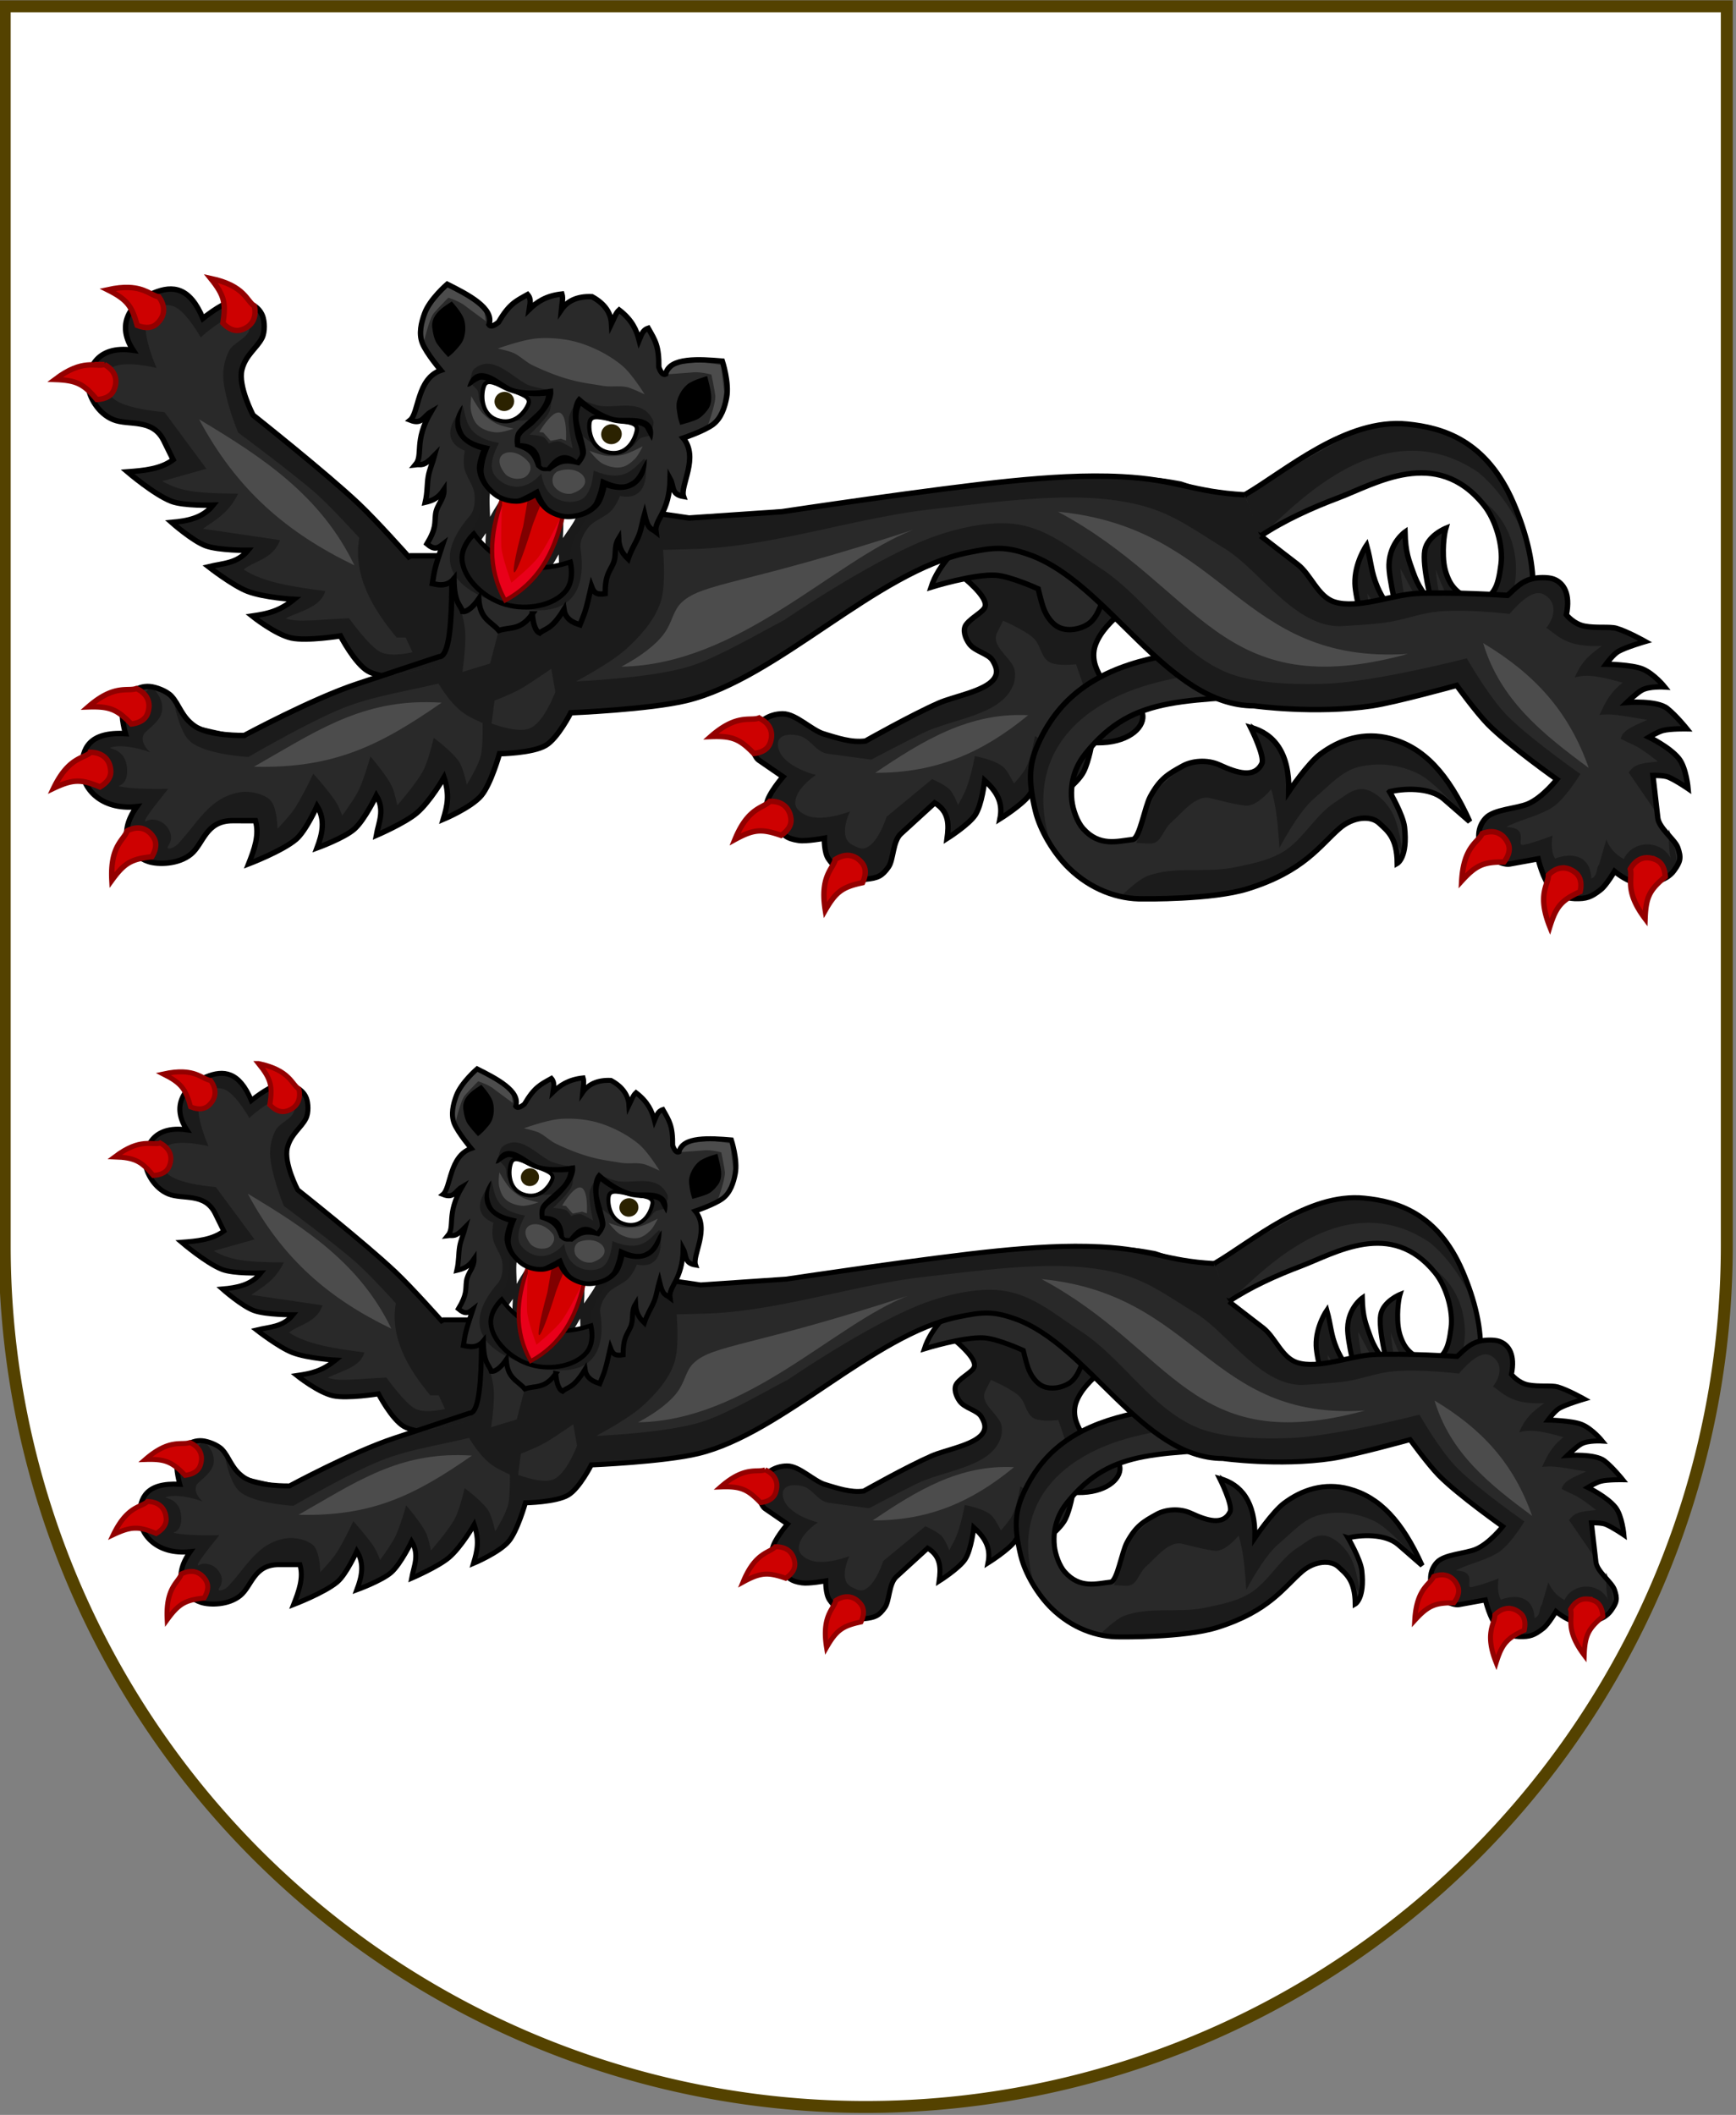 <svg xmlns="http://www.w3.org/2000/svg" xmlns:xlink="http://www.w3.org/1999/xlink" width="310.322" height="100mm" viewBox="0 0 82.106 100"><rect x="0" y="0" width="82.106" height="100" fill="#808080" stroke="none"/><g style="stroke-width:1.113;stroke-miterlimit:4;stroke-dasharray:none"><path fill="#fff" d="M223.33-50.143V196.09a171.11 171.11 0 0 0 342.22 0V-50.143Z" style="stroke:none;stroke-width:1.113;stroke-miterlimit:4;stroke-dasharray:none;stroke-opacity:1" transform="matrix(.238 0 0 .238 -52.93 12.223)"/><g style="stroke-width:1.112;stroke-miterlimit:4;stroke-dasharray:none" transform="matrix(.227 0 0 .227 -59.886 38.226)"><g style="stroke-width:1.112;stroke-miterlimit:4;stroke-dasharray:none"><g id="a" style="display:inline"><g style="stroke-width:1.112;stroke-miterlimit:4;stroke-dasharray:none"><path fill="#e4c900" stroke="#806600" d="M350.352 157.531s-6.262-.049-8.77-1.517c-2.726-1.596-5.646-7.24-5.646-7.24s-6.904 1.12-10.078.433c-3.316-.718-8.063-4.512-8.063-4.512 3.17-.468 5.538-.946 8.609-3.43 0 0-6.112-.323-9.593-1.663-3.03-1.167-7.976-5.033-7.976-5.033 2.826-.702 5.882-.615 8.107-3.376 0 0-5.985.054-8.697-.937-2.708-.99-7.006-4.797-7.006-4.797 3.29-.286 6.418-.896 8.533-3.554 0 0-6.062.206-8.631-.803-3.546-1.393-8.972-6.034-8.972-6.034 3.412-.257 6.805-.551 9.386-2.487l-1.918-3.895c-2.316-4.702-7.165-3.043-10.389-4.34-3.165-1.272-4.94-4.743-5.113-6.688-.304-3.43 1.45-8.672 9.193-7.577-3.85-5.868.158-10.082 4.255-11.77 3.936-1.622 7.412-1.18 10.084 5.242 0 0 3.592-2.905 5.539-3.335 2.709-.6 5.762.299 6.725 2.835.396 1.043.54 3.223-.123 4.525-1.05 2.06-3.364 3.47-4.12 6.482-.855 3.41 2.295 9.36 2.295 9.36s14.883 11.79 21.73 18.248c3.642 3.436 10.258 10.872 10.258 10.872l.366-.212h14.752l1.317 24.89z" style="fill:#1b1b1b;fill-opacity:1;stroke:#000;stroke-width:1.112;stroke-miterlimit:4;stroke-dasharray:none;stroke-opacity:1" transform="matrix(.937 0 0 .937 27.895 -17.456)"/><path fill="#fee46e" d="M337.702 145.151s4.177 5.864 6.516 6.982c2.24 1.07 6.516 0 6.516 0l-1.396-3.026h-1.862c-4.858-5.836-9.006-12.697-7.68-20.478 0 0-5.515-6.118-8.842-9.075-4.374-3.889-16.057-12.566-16.057-12.566s-2.674-6.484-3.025-10.937c-.156-1.972.254-4.062 1.163-5.818.934-1.803 3.673-2.458 4.189-4.421.162-.619-.054-1.372-.466-1.862-.491-.585-1.331-.976-2.094-.93-2.882.169-7.447 4.42-7.447 4.42s-2.854-5.129-5.352-6.282c-1.056-.488-2.415-.446-3.49 0-1.014.42-2.012 1.276-2.327 2.327-1.003 3.336 2.094 10.239 2.094 10.239s-6.718-1.708-9.308 0c-.987.65-1.495 2.08-1.397 3.258.108 1.286 1.046 2.505 2.095 3.258 2.859 2.05 10.239 2.56 10.239 2.56l8.61 11.634-9.076 2.56c3.457 1.882 6.165 2.52 15.591 2.56-1.92 4.034-4.734 5.417-7.213 7.214l15.824 2.327c-1.376 3.96-5.512 4.326-7.447 6.05 4 2.662 10.32 3.585 16.755 4.422-.869 3.246-4.977 4.063-8.145 5.585 2.314.956 6.375.284 13.032 0z" style="fill:#292929;fill-opacity:1;stroke-width:1.112;stroke-miterlimit:4;stroke-dasharray:none" transform="matrix(.937 0 0 .937 27.895 -17.456)"/><path fill="#ffefa7" d="M338.802 134.281c-6.957-14.452-19.024-22.287-31.92-30.003 7.734 14.492 18.034 23.314 31.92 30.003" style="fill:#4c4c4c;fill-opacity:1;stroke-width:1.112;stroke-miterlimit:4;stroke-dasharray:none" transform="matrix(.937 0 0 .937 27.895 -17.456)"/><path fill="#377bc8" stroke="#2c5aa0" d="M309.282 75.341c2.82 3.497 3.14 5.1 2.498 9.186 1.336 1.39 2.617 1.725 3.725 1.389 2.228-.678 3.266-2.453 2.748-4.912-1.653-1.038-1.922-4.16-8.971-5.663zm-16.85 1.852c-1.164-.042-2.58.079-4.34.467 4.015 2.015 4.971 3.342 6.078 7.326 1.792.712 3.095.488 3.963-.277 1.748-1.54 1.96-3.586.47-5.61-1.452-.195-2.679-1.78-6.17-1.906zm-4.992 15.828c-1.866.57-4.401-1.272-10.152 3.072 4.489.158 5.91.965 8.578 4.125 1.925-.1 3.018-.846 3.488-1.904.947-2.128.285-4.075-1.914-5.293z" style="fill:#ce0101;fill-opacity:1;stroke:#930000;stroke-width:1.112;stroke-miterlimit:4;stroke-dasharray:none;stroke-opacity:1" transform="matrix(.937 0 0 .937 27.895 -17.456)"/><path fill="#e4c900" stroke="#806600" d="M435.342 168.951c-2.6-.759-5.774-4.177-8.532-4.162-2.904.018-4.952 1.638-6.414 3.817-.697 1.04.398 4.929 1.484 5.676l5.003 3.44s-3.131 3.597-3.369 5.623c-.206 1.76.678 3.172 1.94 4.562 1.644 1.811 2.048 2.511 4.668 2.893 1.565.228 5.268-.456 5.268-.456s-.086 2.887.829 4.22c1.658 2.414 4.472 4.542 7.688 4.202 2.51-.264 3.326-.645 4.653-2.514 1.052-1.482.842-5.27 2.55-6.831l6.95-6.347c3 1.815 2.92 4.522 2.548 7.314 0 0 4.46-2.818 5.787-4.837 1.382-2.103 1.929-7.069 1.929-7.069 2.824 2.547 3.758 4.824 3.153 7.867 0 0 4.54-2.835 6.002-4.837 1.645-2.253 3.063-7.122 3.063-7.122 2.067 2.01 2.504 4.872 1.714 8.37 0 0 5.074-3.399 6.43-6.138 1.073-2.166 1.715-5.953 1.715-5.953 6.166.448 10.147-2.235 10.42-5.013.21-2.154-2.229-5.092-7.193-5.944 0 0-1.833-2.737-2.527-4.76-.476-1.392-.512-2.973 0-4.355 1.025-2.763 3.413-5.089 5.853-7.075 3.357-2.732 10.661-6.169 10.661-6.169l-2.137-10.7-24.876-3.81-27.497 6.777c5.012 2.3 16.237 10.162 15.32 13.14-.343 1.116-2.73 2.172-3.872 3.665-.841 1.099-.2 2.856.627 3.99 1.156 1.589 3.92 1.954 4.808 3.448.8 1.344 1.163 2.543.209 3.81-1.883 2.5-8.216 3.55-11.288 4.898-5.598 2.456-15.076 7.81-15.076 7.81-2.948.385-5.773-.636-8.49-1.43z" style="fill:#1b1b1b;fill-opacity:1;stroke:#000;stroke-width:1.112;stroke-miterlimit:4;stroke-dasharray:none;stroke-opacity:1" transform="matrix(.937 0 0 .937 27.895 -17.456)"/><path fill="#ffe66f" d="M445.022 174.201s6.911-3.636 10.582-5.45c5.787-2.86 15.903-3.614 18.445-9.547 0 0 .72-1.317.484-3.144-.352-2.736-5.121-4.997-3.628-7.983l1.209-2.419s5.073 2.183 6.53 3.87c1.186 1.371 1.356 3.654 2.904 4.596 1.59.969 5.563.484 5.563.484l2.419 7.015s3.683-.03 5.08 1.693c.409.505.486 1.333.242 1.935-.389.957-2.626 1.2-3.6 1.542-1.903.667-4.838-1.485-4.838-1.485s1.018 4.757.517 6.299c-.346 1.065-1.693 2.903-1.693 2.903-1.07-1.818-1.766-2.703-6.593-5.147 0 0-.582 4.056-1.878 6.603-.6 1.178-2.42 3.144-2.42 3.144s-1.102-2.238-1.934-3.144c-1.56-1.698-6.104-2.49-6.104-2.49s-.895 4.975-2.173 7.626c-.47.978-1.275 2.42-1.275 2.42s-.872-2.284-1.694-3.145c-.974-1.02-3.628-2.177-3.628-2.177l-9.372 7.74s-1.418 4.58-3.624 6.052c-1.275.852-1.958.436-3.334-.242-.667-.328-1.266-.973-1.451-1.693-.596-2.312.91-5.212.91-5.212s-5.04 1.976-8.357 1.034c-1.262-.36-2.837-1.35-2.903-2.661-.15-3.023 4.246-5.872 4.246-5.872s-4.965-1.167-7.025-3.994c-.671-.921-1.148-2.46-.484-3.386.765-1.067 2.583-.983 3.87-.726 2.457.49 3.575 3.416 6.057 3.752z" style="fill:#292929;fill-opacity:1;stroke-width:1.112;stroke-miterlimit:4;stroke-dasharray:none" transform="matrix(.937 0 0 .937 27.895 -17.456)"/><path fill="#ffefa7" d="M477.262 165.071c-12.18-.625-21.699 5.268-31.429 11.833 12.481.058 22.043-4.108 31.43-11.833" style="fill:#4c4c4c;fill-opacity:1;stroke-width:1.112;stroke-miterlimit:4;stroke-dasharray:none" transform="matrix(.937 0 0 .937 27.895 -17.456)"/><g style="stroke-width:1.112;stroke-miterlimit:4;stroke-dasharray:none"><path fill="#fee46e" d="M522.205 241.165c2.244-1.404 7.487-3.512 11.119-1.937 1.693.734 6.429 2.778 6.429 2.778-7.262-8.064-13.629-11.623-20.673-11.291-5.62.265-9.874 3.295-12.82 7.453-1.856 2.619-3.811 9.269-3.811 9.269-2.247-7.696-6.538-10.41-11.48-10.204 0 0 4.7 4.808 4.46 6.388-.517 3.407-4.254 3.402-8.168 2.918-2.89-.357-5.73.976-7.152 2.472-2.368 2.492-3.656 3.904-4.445 7.974-.476 2.455.547 8.967-.792 9.564-2.891 1.29-6.033 3.54-10.41.943-1.52-.902-3.178-3.04-3.95-4.817-1.735-3.989-1.189-7.53-.205-10.05 2.924-7.494 6.995-11.558 13.2-14.906 6.396-3.45 14.984-6.116 21.658-9.225 6.617-3.082 16.11-5.88 21.373-7.912 9.302-3.59 12.67-6.182 17.554-11.4 8.555-9.138 3.406-21.823-5.624-32.238-9.277-10.7-18.653-10.339-25.717-8.856-12.419 2.609-20.846 16.707-27.427 24l2.023 10.03c3.626-4.553 12-11.751 16.466-15.278 6.376-5.035 15.943-16.27 28.94-7.7 3.373 2.224 6.394 6.878 7.071 10.522.894 4.808.67 7.18-2.44 8.347-1.64.616-4.678.238-6.723-1.93-1.109-1.175-2.296-2.843-3.008-4.83-1.226-3.417-.88-5.166-.88-5.166s-3.124 1.747-2.697 4.798c.45 3.212 4.603 10.667 4.603 10.667-1.898-1.061-3.774-2.428-5.579-4.84-1.556-2.078-2.666-3.241-4.083-7.345 0 0-2.325 3.044-1.096 7.359.827 2.9 5.174 9.745 5.174 9.745-2.022-.797-4.54-2.849-6.09-4.669-2.24-2.628-2.65-4.358-4.677-7.448 0 0-1.288 4.224.115 8.228 1.089 3.107 5.623 9.584 5.623 9.584-4.28 1.447-11.816 4.985-20.344 8.444-6.008 2.436-15.2 6.139-20.959 9.653-9.891 6.035-14.903 13.098-16.255 22.574-.704 4.93-.05 8.336 3.59 14.267 2.067 3.366 6.094 7.03 10.084 9.022 5.563 2.777 11.507 3.067 16.489 1.369 0 0 13.523-4.095 19.773-8.464 10.02-7.003 11.458-13.067 14.286-17.65 1.839-2.98 5.197-4.502 7.452-3.395 1.898.93 4.302 1.573 5.993 6.718 0 0 1.695-1.839-.846-7.531-1.038-2.325-5.124-6.001-5.124-6.001z" style="display:inline;fill:#292929;fill-opacity:1;stroke-width:1.112;stroke-miterlimit:4;stroke-dasharray:none" transform="scale(.937 .937)rotate(17.674 805.82 391.78)"/><path fill="#e4c900" d="M539.759 241.993s-9.131-5.543-12.928-6.124c-4.785-.734-8.967.405-12.186 2.335-3.13 1.876-4.742 5.717-6.773 8.937-2.356 3.734-3.729 11.893-3.729 11.893-1.544-3.877-3.076-7.766-5.283-10.977 0 0-1.644 4.215-3.87 4.778-1.755.444-5.62.634-7.553.777-3.001.222-4.522 4.598-5.963 6.969-1.489 2.447-.577 5.056-3.158 5.742l-2.515.668.5-11.481 4.162-7.019 4.512-2.056 7.24.512 3.29-2.601-1.22-3.377-3.575-4.55 4.977 1.723 3.057 2.594 3.861 6.032 2.084-6.342 4.459-5.9 6.857-3.354 8.175-.428 6.75 3.128zm-8.228-40.992c-1.246 1.117-3.002 1.689-5.298 1.441-3.888-1.26-6.535-4.78-8.841-7.63 1.354 3.435 4.451 8.622 6.797 13.055-5.043-1.814-9.604-7.145-13.801-11.073 2.138 5.042 5.475 10.229 8.041 14.842-5.181-1.309-9.306-5.026-12.952-7.877 1.316 2.856 2.725 5.798 7.232 11.606-.457.086-.765.117-1.167.182-8.083 5.003-30.713 10.87-44.209 20.388-7.476 5.273-13.871 13.186-13.444 22.773.188 4.225 1.7 8.775 5.03 13.568l-4.872-4.606-3.7-8.782.496-9 5.641-11.27 9.819-7.776 5.938-3.97 35.767-15.065-4.72-7.029-1.707-6.039.72-4.43 3.767 6.664 3.545 3.513 2.977 1.56-4.575-8.548-.53-4.694 1.482-3.68 1.867 4.527 3.707 4.701 3.573 2.646-3.748-7.358-.44-3.773 2.822-3.847 1.539 6.374 2.778 4.288 3.911 1.8 4.21-1.705.945-4.152-.87-5.198-3.675-5.743-3.65-3.364c10.907 3.064 14.948 17.887 9.596 22.682zm-9.595-22.682c-.051.052-.192-.063-.291-.09l.005-.174zm11.995 5.613c-5.033-5.584-9.854-9.083-14.37-10.853-26.433-7.763-37.266 27.6-39.027 25.762-1.962-2.049-3.466-4.511-5.208-6.755l.196.592 7.086-8.808 7.72-8.17 4.976-5.003c7.885-3.118 16.914-6.94 30.484 3.522z" style="display:inline;fill:#1b1b1b;fill-opacity:1;stroke-width:1.112;stroke-miterlimit:4;stroke-dasharray:none" transform="scale(.937 .937)rotate(17.674 805.82 391.78)"/><path fill="#fff1a1" d="M528.96 253.036s-.136-.276-.191-.392l.113.106zm-.191-.392-3.267-3.047-5.114-1.77-3.502.972-3.273 4.748-4.626 7.561-6.632 6.668-9.054 5.465-10.023 3.892-6.882.735s2.004-3.761 3.534-5.01c4.553-3.715 11.396-4.282 16.558-7.187 3.107-1.748 6.287-3.449 8.65-6.149 3.072-3.51 4.041-9.372 7.07-12.931 1.598-1.877 2.857-4.521 5.803-4.38 1.692.08 4.068 1 6.098 2.968 1.946 1.887 4.187 6.473 4.66 7.464z" style="display:inline;fill:#1b1b1b;fill-opacity:1;stroke-width:1.112;stroke-miterlimit:4;stroke-dasharray:none" transform="scale(.937 .937)rotate(17.674 805.82 391.78)"/><path fill="none" stroke="#806600" d="M522.205 241.165c2.244-1.404 7.487-3.512 11.119-1.937 1.693.734 6.429 2.778 6.429 2.778-7.262-8.064-13.629-11.623-20.673-11.291-5.62.264-9.874 3.295-12.82 7.453-1.856 2.619-3.811 9.269-3.811 9.269-2.247-7.697-6.538-10.41-11.48-10.204 0 0 4.7 4.808 4.46 6.388-.517 3.407-4.254 3.402-8.168 2.918-2.89-.357-5.73.976-7.152 2.472-2.368 2.492-3.656 3.904-4.445 7.974-.476 2.455.547 8.967-.792 9.564-2.891 1.29-6.033 3.54-10.41.943-1.52-.902-3.178-3.04-3.95-4.817-1.735-3.989-1.189-7.53-.206-10.05 2.925-7.494 6.996-11.558 13.201-14.906 6.396-3.45 14.984-6.116 21.658-9.225 6.617-3.082 16.11-5.88 21.373-7.912 9.302-3.59 12.67-6.182 17.554-11.4 8.555-9.138 3.406-21.823-5.624-32.238-9.277-10.7-18.653-10.339-25.717-8.856-12.419 2.609-20.846 16.707-27.427 24-.692 4.862 1.863 6.57 5.677 7.053 3.625-4.554 8.345-8.775 12.811-12.301 6.377-5.036 15.944-16.27 28.94-7.7 3.373 2.224 6.395 6.878 7.072 10.522.893 4.808.67 7.18-2.44 8.347-1.641.615-4.679.237-6.724-1.93-1.108-1.175-1.916-2.382-2.629-4.369-1.226-3.416-1.257-5.627-1.257-5.627s-3.15 2.615-2.724 5.666c.45 3.211 4.628 9.799 4.628 9.799-1.897-1.061-3.773-2.429-5.578-4.84-1.556-2.079-2.666-3.242-4.083-7.345 0 0-2.326 3.044-1.096 7.358.827 2.9 5.173 9.746 5.173 9.746-2.022-.798-4.54-2.85-6.09-4.67-2.24-2.628-2.649-4.357-4.676-7.447 0 0-1.289 4.224.114 8.227 1.09 3.107 5.623 9.585 5.623 9.585-4.28 1.447-11.815 4.984-20.343 8.443-6.008 2.437-15.2 6.14-20.96 9.654-9.89 6.035-14.903 13.098-16.255 22.573-.703 4.931-.05 8.337 3.591 14.268 2.066 3.366 6.094 7.029 10.084 9.021 5.563 2.778 11.507 3.067 16.488 1.37 0 0 13.524-4.096 19.773-8.464 10.02-7.004 11.458-13.068 14.287-17.651 1.838-2.979 5.197-4.501 7.452-3.395 1.897.93 4.301 1.574 5.992 6.718 0 0 1.696-1.838-.845-7.53-1.038-2.326-5.125-6.002-5.125-6.002z" style="display:inline;stroke:#000;stroke-width:1.112;stroke-miterlimit:4;stroke-dasharray:none;stroke-opacity:1" transform="scale(.937 .937)rotate(17.674 805.82 391.78)"/></g><path fill="#efd300" stroke="#806600" d="M493.642 135.271s-.474 8.899-4.191 11.177c-1.6.981-3.842 1.388-5.588.699-1.692-.668-2.874-2.481-3.493-4.191-.396-1.095-1.048-3.842-1.048-3.842s-5.682-2.6-8.732-2.794c-4.489-.287-13.272 2.444-13.272 2.444 1.5-4.661 5.534-8.478 9.78-12.224l14.669-1.047 11.875 9.78z" style="fill:#292929;fill-opacity:1;stroke:#000;stroke-width:1.112;stroke-miterlimit:4;stroke-dasharray:none;stroke-opacity:1" transform="matrix(.937 0 0 .937 27.895 -17.456)"/><path fill="#fee46e" d="M525.054 128.244s5.214 4.005 7.579 5.836c2.77 2.144 4.155 6.63 7.578 7.724 4.695 1.5 11.877-1.475 16.841-1.738 6.941-.368 18.735.386 18.735.386 1.806-1.687 2.976-2.858 4.853-3.363 1.345-.363 3.463-.382 4.544-.004 2.137.749 3.575 3.055 2.679 7.349 0 0 1.48 1.902 3.741 2.34 2.393.466 5.188.056 6.551.45 2.25.65 5.893 2.703 5.893 2.703s-3.861 1.122-5.468 2.02c-1.1.614-2.567 2.648-2.567 2.648s5.29.084 7.5.983c2.366.963 4.553 3.685 4.553 3.685s-3.185-.206-4.703.673c-1.16.672-3.065 2.522-3.065 2.522s6.192-.462 8.303 1.228c1.87 1.496 4.018 4.177 4.018 4.177s-3.34-.065-4.922.353c-1.03.271-2.845 1.367-2.845 1.367s4.28 2.047 6.16 4.422c1.502 1.898 1.875 6.143 1.875 6.143s-2.52-1.733-4.07-2.37c-.968-.397-3.162-.333-3.162-.333l1.003 8.715c.247 2.142 3.522 4.462 4.106 6.12.737 2.09.552 2.876-.77 4.708-1.693 2.347-5.189 2.826-8.212 2.354-1.668-.26-4.012-2.19-4.012-2.19s-1.707 2.891-2.857 3.778c-1.926 1.485-2.756 1.297-5.27 1.208-1.928-.068-3.644-.4-4.979-1.679-1.536-1.472-2.6-5.878-2.6-5.878l-5.929 1.076c-1.287.233-5.19-1.568-5.624-2.704-.912-2.38-1-4.786.77-6.717 1.68-1.834 6.327-1.93 8.695-2.94 3.034-1.293 5.95-5.037 5.95-5.037s-9.904-6.99-14.188-11.336c-2.355-2.39-6.407-7.977-6.407-7.977s-12.63 3.49-17.392 4.198c-11.746 1.749-24.257 0-24.257 0-17.954 0-29.9-25.293-46.225-31.068-4.982-1.762-7.327-1.486-12.54-.42-18.916 3.872-39.111 25.861-57.852 30.396-7.694 1.862-23.8 2.52-23.8 2.52s-2.636 5.21-5.13 6.697c-2.712 1.618-9.521 1.723-9.521 1.723s-1.742 6.23-3.737 8.597c-2.084 2.473-7.812 4.87-7.812 4.87.847-2.842 1.35-5.017.155-8.608 0 0-2.848 4.97-5.617 7.324-2.411 2.049-8.293 4.581-8.293 4.581.472-2.65 1.821-5.166 0-8.167 0 0-2.421 5.022-4.526 6.878-2.1 1.852-7.658 3.868-7.658 3.868 1.077-2.865 1.765-5.731 0-8.597 0 0-2.302 5.15-4.365 6.878-2.849 2.386-9.699 5-9.699 5 1.156-2.956 2.267-5.913 1.412-8.869l-4.659-.008c-5.624-.01-5.983 4.727-8.602 6.884-2.572 2.117-6.75 2.165-8.752 1.505-3.532-1.164-6.671-5.256-2.384-11.272-7.416.79-11.28-3.84-11.261-7.96.017-3.957 1.462-7.451 8.94-7.029 0 0-.966-3.427-.589-5.23.525-2.511 2.68-4.69 5.595-4.446 1.199.1 3.423.881 4.44 1.974 1.61 1.729 2.054 4.244 4.731 6.12 3.031 2.125 10.24 1.953 10.24 1.953s14.008-7.557 23.248-10.606c4.917-1.622 18.88-4.074 18.88-4.074l.438-34.192c8.39.516 4.782.588 11.878.377 10.193-.304 36.97 3.815 36.97 3.815l19.066-1.3s31.802-4.783 46.93-6.278c7.623-.754 15.324-1.296 22.978-.897 11.528.6 13.537 2.917 24.373 3.503 1-2.118 3.156 8.743 4.12 8.658" style="fill:#292929;fill-opacity:1;stroke-width:1.112;stroke-miterlimit:4;stroke-dasharray:none" transform="matrix(.937 0 0 .937 27.895 -17.456)"/><path fill="#e4c900" d="m521.699 119.692-8.676-1.138a100 100 0 0 0-4.3-1.524c-6.443-1.173-5.056-.576-12.159-.945-7.653-.398-15.355.143-22.977.896-15.129 1.496-46.932 6.278-46.932 6.278l-19.064 1.3s-26.778-4.118-36.97-3.814c-7.096.211-3.489.137-11.88-.379l-.072 5.764s8.945 1.942 17.166 3.308l-2.61.092-6.542 24.93-5.682 1.725c.283-2.08.76-6.083.56-8.442-.26-3.1-2.263-9.054-2.263-9.054l-1.51 15.846-15.848 3.271-14.086 5.281-11.066 6.541-11.068-2.515-4.275-6.29s1.016 7.267 3.521 9.56c3.076 2.814 12.072 3.269 12.072 3.269s13.071-7.65 20.123-10.312c5.746-2.17 11.881-3.12 17.86-4.528.284-.067.719-.157 1.07-.236.888 1.49 3.107 4.879 5.826 6.498.852.508 2.139 1.125 3.23 1.625.016.91.058 4.166-.285 6.277-.358 2.208-2.969 6.366-2.969 6.366s-.675-3.285-1.556-4.668c-1.29-2.025-5.233-4.95-5.233-4.95s-1.058 4.578-2.12 6.647c-1.371 2.667-5.376 7.213-5.376 7.213s-.532-2.724-1.13-3.96c-1.091-2.248-4.385-6.081-4.385-6.081s-1.33 4.733-2.405 6.93c-.913 1.867-3.394 5.232-3.394 5.232s-.65-1.75-1.131-2.545c-1.337-2.212-4.81-6.082-4.81-6.082s-2.385 5.06-3.96 7.356c-.983 1.433-3.394 3.959-3.394 3.959s-.05-4.554-1.557-5.94c-1.408-1.296-4.197-1.855-6.08-1.557-6.19.982-8.6 6.043-12.729 10.545-.888.97-2.796 1.528-2.059.424 1.13-1.692.273-3.262-.535-4.138-.91-.988-2.659-1.576-3.912-.938-1.915.975 4.54-6.6 4.383-6.6 0 0-6.517.185-9.617-.423-1.791-.352 1.577.482 1.162-3.965-.391-4.189-4.372-3.777-3.274-4.102 3.042-.898 8.053.994 8.053.994s-2.32-1.987-1.273-3.757c.477-.808 3.233-2.452 3.668-4.538.633-3.036-2.35-5.434-2.465-5.205-1.308 2.617-5.069 1.935-5.594 4.446-.377 1.803.59 5.23.59 5.23-7.48-.422-8.924 3.072-8.941 7.03-.019 4.12 3.846 8.749 11.262 7.958-4.288 6.015-1.15 10.107 2.382 11.271 2.003.66 6.182.612 8.754-1.505 2.62-2.157 2.977-6.893 8.602-6.883l4.658.008c.855 2.956-.257 5.913-1.412 8.869 0 0 6.85-2.614 9.7-5 2.062-1.728 4.364-6.877 4.364-6.877 1.765 2.866 1.077 5.73 0 8.596 0 0 5.558-2.015 7.659-3.868 2.104-1.855 4.525-6.878 4.525-6.878 1.821 3 .472 5.517 0 8.168 0 0 5.882-2.533 8.293-4.582 2.77-2.354 5.617-7.325 5.617-7.325 1.196 3.591.692 5.766-.154 8.608 0 0 5.728-2.396 7.812-4.87 1.995-2.366 3.737-8.595 3.737-8.595s6.807-.107 9.52-1.725c2.493-1.487 5.13-6.697 5.13-6.697s16.107-.658 23.801-2.52c18.741-4.534 38.935-26.522 57.852-30.394 5.212-1.067 7.557-1.345 12.54.418 16.324 5.774 28.27 31.068 46.224 31.068 8.086 0 12.512 1.748 24.258 0 4.762-.71 17.391-4.198 17.391-4.198s4.053 5.587 6.408 7.977c4.284 4.347 14.188 11.336 14.188 11.336s-2.915 3.743-5.949 5.037c-2.368 1.01-7.017 1.106-8.697 2.94-1.77 1.93-1.681 4.336-.77 6.716.435 1.136 4.338 2.937 5.625 2.703l5.928-1.074s1.065 4.405 2.602 5.877c1.334 1.279 3.05 2.145 4.978 2.213 2.514.089 3.343-.257 5.27-1.742 1.15-.887 2.857-3.778 2.857-3.778s2.344 1.932 4.012 2.192c3.023.471 6.52-.01 8.213-2.356 1.322-1.832-.344-6.417-1.08-8.507 0 0-.067 4.442.402 5.978-2.073-3.867-7.783-3.752-9.652.148-2.817-1.466-3.579-3.998-3.579-3.998l-1.466 5.067c-.749.96-.166 2.27-1.618 2.963-.222-4.884-4.075-5.38-7.472-4.115-1.067-1.762-.51-4.715-.51-4.715s-3.331 1.32-5.734 1.867c-1.43.325-.493-.823-.877-2.238-.45-1.66-3.294-1.212-2.723-1.496 3.044-1.52 6.3-2.085 9.2-3.866 2.651-1.629 5.866-6.933 5.866-6.933s-10.308-7.197-15.02-11.965c-3.785-3.831-8.322-11.793-8.322-11.793s-18.607 4.827-29.012 5.217c-6.205.232-14.95.025-20.645-2.45-10.154-4.412-16.459-15.33-25.742-21.363-5.909-3.839-10.82-8.256-17.824-9.03-5.093-.564-11.353.864-16.182 2.58-12.076 4.288-31.004 17.274-31.004 17.274-5.353 2.762-13.046 7.333-18.758 9.246-6.391 2.142-18.059 2.97-23.879 3.262 3.435-1.865 7.998-4.517 10.52-6.852 2.838-2.627 5.59-5.72 6.824-9.384.949-2.816.758-7.768.526-10.79 2.122-.043 4.268-.103 6.463-.167 15.947-.467 33.049-6.429 48.904-8.198 12.698-1.416 26.739-3.471 38.293-1.695 9.705 1.492 13.428 4.695 21.799 9.828 7.04 4.317 14.18 15.928 23.61 15.928 0 0 5.333-.271 8.811-.678 4.382-.511 7.464-2.026 11.861-2.373 5.986-.471 14.217.526 14.217.526 3.878-4.518 5.863-4.61 6.977-4.035 2.454 1.266 2.786 4.068.576 6.906 2.44 1.535 4 4.054 11.426 3.695-3.27 2.379-4.257 3.566-5.602 6.494 2.787-.84 5.71-.04 9.881 1.059-2.951 2.308-3.767 4.604-4.787 6.637 2.77-.33 4.844.222 9.822.996-2.84 1.36-4.978 2.005-5.455 3.89 3.244 1.691 2.943 1.024 7.662 4.682-2.998.356-4.829.36-5.998 2.285l5.72 8.318-.76-7.748s2.193-.063 3.162.334c1.548.637 4.07 2.37 4.07 2.37s-.373-4.245-1.875-6.143c-1.88-2.376-6.16-4.422-6.16-4.422s1.816-1.096 2.845-1.367c1.582-.418 4.922-.354 4.922-.354s-2.148-2.681-4.017-4.177c-2.112-1.69-8.303-1.229-8.303-1.229s1.902-1.85 3.062-2.521c1.518-.88 4.704-.672 4.704-.672s-2.186-2.723-4.553-3.686c-2.21-.899-7.5-.982-7.5-.982s1.468-2.034 2.568-2.649c1.607-.897 5.467-2.02 5.467-2.02s-3.643-2.051-5.893-2.702c-1.363-.395-4.157.016-6.55-.45-2.26-.438-3.74-2.341-3.74-2.341.896-4.293-.543-6.6-2.68-7.348-1.08-.378-3.2-.359-4.545.004-1.877.505-3.046 1.677-4.852 3.364 0 0-11.795-.755-18.736-.387-4.964.263-12.145 3.239-16.84 1.738-3.423-1.094-4.807-5.58-7.578-7.725-2.365-1.83-7.578-5.835-7.578-5.835l-.357-.428c-.997-2.704-1.715-5.176-3.002-8.124m-142.444 35.84.84 4.768c-.99 2.462-2.875 6.414-5.184 7.443-2.028.904-5.703-.169-7.918-.972l.603-4.698s3.154-1.208 5.117-2.275c1.964-1.068 6.541-4.266 6.541-4.266" style="fill:#1b1b1b;fill-opacity:1;stroke-width:1.112;stroke-miterlimit:4;stroke-dasharray:none" transform="matrix(.937 0 0 .937 27.895 -17.456)"/><path fill="#fff1a1" d="M483.38 123.26c29.557 15.815 33.11 39.828 71.938 29.217-34.905 2.274-37.087-25.836-71.938-29.217m-29.818 3.746c-34.313 11.228-43.118 10.8-47.465 14.852-1.838 1.713-1.905 3.993-3.586 6.365-1.67 2.358-4.947 4.806-8.832 6.877 24.261-.41 43.4-21.636 59.883-28.094zm117.21 23.256c3.498 11.684 12.245 18.672 21.693 25.635-4.133-11.776-11.268-19.385-21.693-25.635m-216.97 12.125c-14.277-.103-23.386 6.307-35.637 13.266 16.422.408 25.902-4.367 38.562-13.156q-1.499-.1-2.926-.11z" style="fill:#4c4c4c;fill-opacity:1;stroke-width:1.112;stroke-miterlimit:4;stroke-dasharray:none" transform="matrix(.937 0 0 .937 27.895 -17.456)"/><path fill="none" stroke="#806600" d="M525.054 128.244s5.214 4.005 7.579 5.836c2.77 2.144 4.155 6.63 7.578 7.724 4.695 1.5 11.877-1.475 16.841-1.738 6.941-.368 18.735.386 18.735.386 1.806-1.687 2.976-2.858 4.853-3.363 1.345-.363 3.463-.382 4.544-.004 2.137.749 3.575 3.055 2.679 7.349 0 0 1.48 1.903 3.741 2.341 2.393.465 5.188.055 6.551.45 2.25.65 5.893 2.702 5.893 2.702s-3.861 1.122-5.468 2.02c-1.1.615-2.567 2.648-2.567 2.648s5.29.084 7.5.983c2.366.963 4.553 3.686 4.553 3.686s-3.185-.207-4.703.672c-1.16.672-3.065 2.522-3.065 2.522s6.192-.462 8.303 1.228c1.87 1.497 4.018 4.177 4.018 4.177s-3.34-.065-4.922.353c-1.03.272-2.845 1.367-2.845 1.367s4.28 2.047 6.16 4.423c1.502 1.898 1.875 6.142 1.875 6.142s-2.52-1.733-4.07-2.369c-.968-.398-3.162-.334-3.162-.334l1.003 8.715c.247 2.143 3.522 4.463 4.106 6.12.737 2.09.552 2.877-.77 4.709-1.693 2.346-5.189 2.825-8.212 2.354-1.668-.26-4.012-2.191-4.012-2.191s-1.707 2.892-2.857 3.778c-1.926 1.485-2.855 1.895-5.37 1.807-1.928-.068-3.544-1-4.879-2.278-1.536-1.471-2.6-5.877-2.6-5.877l-5.929 1.075c-1.287.233-5.19-1.568-5.624-2.704-.912-2.38-1-4.786.77-6.717 1.68-1.834 6.327-1.93 8.695-2.94 3.034-1.293 5.95-5.037 5.95-5.037s-9.904-6.99-14.188-11.336c-2.355-2.39-6.407-7.977-6.407-7.977s-12.63 3.49-17.392 4.198c-11.746 1.749-24.257 0-24.257 0-17.954 0-29.9-25.293-46.225-31.068-4.982-1.762-7.327-1.486-12.54-.42-18.916 3.872-39.111 25.862-57.852 30.397-7.694 1.861-23.8 2.519-23.8 2.519s-2.636 5.21-5.13 6.697c-2.712 1.618-9.521 1.724-9.521 1.724s-1.742 6.23-3.737 8.597c-2.084 2.473-7.812 4.87-7.812 4.87.847-2.842 1.35-5.018.155-8.61 0 0-2.848 4.972-5.617 7.325-2.411 2.05-8.293 4.582-8.293 4.582.472-2.65 1.821-5.167 0-8.168 0 0-2.421 5.022-4.526 6.878-2.1 1.852-7.658 3.869-7.658 3.869 1.077-2.866 1.765-5.732 0-8.597 0 0-2.302 5.149-4.365 6.877-2.849 2.387-9.699 5-9.699 5 1.156-2.956 2.267-5.912 1.412-8.868l-4.659-.008c-5.624-.01-5.983 4.727-8.602 6.883-2.572 2.118-6.75 2.165-8.752 1.505-3.532-1.164-6.671-5.256-2.384-11.272-7.416.79-11.28-3.84-11.261-7.959.017-3.958 1.462-7.452 8.94-7.03 0 0-.966-3.427-.589-5.23.525-2.51 2.68-4.69 5.595-4.446 1.199.1 3.423.881 4.44 1.974 1.61 1.729 2.054 4.244 4.731 6.12 3.031 2.125 10.24 1.953 10.24 1.953s14.008-7.557 23.248-10.606c4.917-1.622 16.76-5.568 16.76-5.568 3.704.112 2.412-21.3 2.558-32.698 8.39.516 4.782.589 11.878.377 10.193-.303 36.97 3.816 36.97 3.816l19.066-1.3s31.802-4.783 46.93-6.279c7.623-.753 15.324-1.295 22.978-.897 11.528.6 14.39 3.13 25.226 3.716" style="display:inline;stroke:#000;stroke-width:1.11;stroke-miterlimit:4;stroke-dasharray:none;stroke-opacity:1" transform="matrix(.937 0 0 .937 27.895 -17.456)"/><g style="display:inline;stroke-width:1.112;stroke-miterlimit:4;stroke-dasharray:none"><path fill="#fff" d="M300.99 450.38c-1.853-.106-3.158.567-3.578 2.04-.56 1.962.815 4.075 3.723 4.905s5.738-.652 6.298-2.615c.56-1.962-1.512-3.137-4.42-3.967a9.4 9.4 0 0 0-2.023-.363zm20.373 5.897c-1.456-.059-2.517.363-2.867 1.59-.56 1.962 1.061 4.714 3.969 5.544s5.191-.238 5.752-2.201-.968-3.55-3.875-4.379c-1.09-.311-2.105-.52-2.979-.555" style="stroke-width:1.112;stroke-miterlimit:4;stroke-dasharray:none" transform="matrix(.937 0 0 .937 93.291 -356.22)"/></g><path fill="#377bc8" stroke="#2c5aa0" d="M294.012 159.591c-1.822.699-4.478-.963-9.914 3.77 4.49-.154 5.966.552 8.846 3.52 1.913-.234 2.95-1.056 3.345-2.143.797-2.188.002-4.084-2.275-5.147zm127.93 6.063c-1.82.704-4.483-.947-9.902 3.805 4.488-.17 5.967.532 8.857 3.49 1.913-.24 2.946-1.066 3.338-2.154.79-2.191-.012-4.086-2.293-5.141zm-137.34 7.035c-1.397 1.362-4.494.886-7.615 7.383 4.062-1.916 5.697-1.85 9.516-.264 1.665-.97 2.293-2.135 2.226-3.29-.134-2.326-1.615-3.753-4.127-3.829zm139.56 10.078c-1.312 1.445-4.432 1.157-7.152 7.832 3.938-2.16 5.574-2.193 9.482-.842 1.603-1.07 2.158-2.272 2.022-3.422-.275-2.312-1.84-3.645-4.352-3.568zm-129.69 5.477c-.742-.032-1.545.16-2.385.588-.57 1.866-3.514 2.94-3.127 10.137 2.64-3.634 4.104-4.364 8.215-4.809.993-1.652.985-2.976.371-3.957-.772-1.234-1.837-1.906-3.074-1.959zm277.78.77a5.4 5.4 0 0 0-1.674.364c-.77 1.793-3.813 2.538-4.213 9.735 3.022-3.324 4.557-3.889 8.692-3.883 1.167-1.534 1.302-2.85.799-3.893-.76-1.572-2.027-2.39-3.604-2.324zm-132.33 4.864c-.741.047-1.519.322-2.308.836-.37 1.917-3.185 3.295-2.04 10.41 2.242-3.892 3.621-4.77 7.663-5.648.813-1.748.663-3.064-.051-3.975-.898-1.145-2.029-1.7-3.264-1.623zm164.82.49c-1.502-.113-2.827.67-3.744 2.317.566 1.868-1.283 4.397 3.049 10.158.168-4.489.978-5.91 4.144-8.57-.095-1.925-.84-3.018-1.896-3.49a4.7 4.7 0 0 0-1.553-.414zm-17.777 2.09c-.958.073-1.91.555-2.787 1.456.059 1.95-2.384 3.91.295 10.602 1.333-4.29 2.486-5.45 6.236-7.192.41-1.883-.023-3.133-.92-3.865-.902-.736-1.866-1.073-2.824-1z" style="display:inline;fill:#ce0101;fill-opacity:1;stroke:#930000;stroke-width:1.112;stroke-miterlimit:4;stroke-dasharray:none;stroke-opacity:1" transform="matrix(.937 0 0 .937 27.895 -17.456)"/></g><g style="display:inline;stroke-width:.802;stroke-miterlimit:4;stroke-dasharray:none"><path d="M-469.71 28.356c.453 1.327 1.31 3.022 2.35 3.172.805-1.23 1.997-1.097 3.29-5.639.966 2.22 3.414 1.955 3.76 1.997.306-2.768.365-2.764.117-7.753.757 1.03 1.29 1.454 2.937.704-.957-3.487-.333-4.188-.067-5.964.275-1.842-.826-3.075-.286-4.961.667 1.995 1.654 2.645 2.82 3.29.091-1.989.62-3.444.772-4.916.144-1.38-.085-2.788-.067-4.248 1.535 2.812 1.957 2.242 3.054 2.702-.994-2.229 1.549-4.186-.117-10.574 1.18 1.217.923 2.847 3.407 2.585-1.26-1.795.914-8.042-3.098-10.816 0 0 3.566-2.42 4.829-4.087 1.195-1.577 1.28-3.743 1.122-5.672-.237-2.892-2.677-6.543-2.677-6.543-4.308.824-10.062 2.002-9.836 5.336-.307.257-.817.227-1.633-.921-1.063-3.96-2.042-4.747-3.98-6.667-1.02.678-.928 1.727-1.057 2.702-1.028-1.772-2.397-3.43-5.287-4.582-.475.74-.515 1.913-.705 2.937-.65-1.903-2.221-3.359-5.01-3.994-2.79.635-4.362 2.091-5.012 3.994-.19-1.024-.23-2.198-.705-2.937-2.89 1.152-4.259 2.81-5.286 4.582-.13-.975-.038-2.024-1.058-2.702-1.937 1.92-2.917 2.708-3.98 6.667-.815 1.148-1.326 1.178-1.633.92.226-3.333-5.528-4.51-9.836-5.335 0 0-2.44 3.65-2.677 6.543-.158 1.929-.073 4.095 1.122 5.672 1.263 1.666 4.829 4.087 4.829 4.087-4.012 2.774-1.837 9.02-3.097 10.816 2.484.262 2.227-1.368 3.407-2.585-1.667 6.388.877 8.345-.118 10.574 1.098-.46 1.52.11 3.055-2.702.017 1.46-.212 2.868-.068 4.248.153 1.472.68 2.927.773 4.915 1.166-.644 2.153-1.294 2.82-3.29.54 1.887-.562 3.12-.287 4.962.266 1.776.89 2.477-.066 5.964 1.647.75 2.18.327 2.937-.704-.25 4.99-.19 4.985.117 7.753.345-.042 2.793.222 3.76-1.997 1.292 4.542 2.484 4.41 3.289 5.64 1.041-.15 1.897-1.846 2.35-3.173 1.337 3.768 3.423 3.498 5.363 4.817 1.94-1.32 4.026-1.049 5.364-4.817" style="fill:#292929;fill-opacity:1;stroke:none;stroke-width:.802;stroke-miterlimit:4;stroke-dasharray:none;stroke-opacity:1" transform="matrix(.963 .269 -.269 .963 839.577 216.76)"/><path d="M-475.575 28.12c-10.905-.13-15.47-4.856-10.817-14.689.6-1.27.255-2.851-.214-4.173-.647-1.824-2.724-2.98-3.444-4.78-.582-1.454-.636-2.89-.636-2.89-4.215-.444-4.323-3.715-3.08-6.844l2.346 3.737 5.31.551.535 6.645 4.768 2.008 4.08-1.025 1.562-1.836 1.513 1.873 4.05 1.122 4.821-1.895.715-6.63 5.323-.425 2.447-3.68c1.157 3.158.96 6.425-3.265 6.768 0 0-.093 1.435-.714 2.874-.769 1.783-2.876 2.889-3.573 4.697-.504 1.31-.893 2.883-.326 4.167 4.386 9.94-.496 14.555-11.401 14.425z" style="fill:#1b1b1b;fill-opacity:1;stroke-width:.802;stroke-miterlimit:4;stroke-dasharray:none" transform="matrix(.963 .269 -.269 .963 839.577 216.76)"/><path d="m-486.116 20.893 10.504 4.045 10.824-5.732-.742-2.825c-1.413-4.155 1.223-7.58 1.5-11.316l-6.295 2.8-5.167-2.395-5.966 2.492-4.57-2.888c.36 3.63 2.515 7.534.503 11.197z" style="fill:#1a1a1a;fill-opacity:1;stroke-width:.802;stroke-miterlimit:4;stroke-dasharray:none" transform="matrix(.963 .269 -.269 .963 839.577 216.76)"/><g style="fill:#fff;stroke:#e6e6e6;stroke-width:1.24;stroke-miterlimit:4;stroke-dasharray:none"><path d="M730.58 342.35c.474 3.034.028 1.964 2.192 8.86.702-3.293 1.446-6.193 2.889-9.963zM756.84 342.35c-.474 3.034-.028 1.964-2.192 8.86-.702-3.293-1.446-6.193-2.889-9.963z" style="stroke:none;stroke-width:1.24;stroke-miterlimit:4;stroke-dasharray:none" transform="matrix(.641 .187 .176 -.6 -160.849 175.857)"/></g><path d="M-475.175 27.993c-4.466-.053-9.07-2.638-10.345-5.915-.99-2.542.812-5.536.812-5.536 6.375 5.06 13.198 4.389 19.373.23 0 0 1.72 3.036.662 5.554-1.364 3.245-6.036 5.72-10.502 5.667z" style="color:#000;fill:#1b1b1b;fill-opacity:1;stroke-width:.802;stroke-miterlimit:4;stroke-dasharray:none" transform="matrix(.963 .269 -.269 .963 839.577 216.76)"/><path d="m-484.844 15.83-.299.485s-1.93 3.093-.831 5.913c1.377 3.54 6.128 6.173 10.792 6.228 4.665.055 9.485-2.464 10.958-5.97 1.174-2.793-.672-5.93-.672-5.93l-.265-.473-.463.307c-3.028 2.04-6.184 3.218-9.334 3.271-3.152.053-6.318-1.003-9.432-3.474zm19.248 1.636c.303.625 1.273 2.757.458 4.697-1.255 2.986-5.764 5.425-10.031 5.374-4.268-.05-8.71-2.596-9.882-5.61-.757-1.944.233-4.025.564-4.666 3.102 2.303 6.344 3.374 9.559 3.32 3.204-.054 6.343-1.21 9.332-3.115z" style="color:#000;text-indent:0;text-transform:none;fill:#000;fill-opacity:1;stroke-width:.802;stroke-miterlimit:4;stroke-dasharray:none" transform="matrix(.963 .269 -.269 .963 839.577 216.76)"/><g style="fill:#fff;stroke:#e6e6e6;stroke-width:1.24;stroke-miterlimit:4;stroke-dasharray:none"><path d="M730.58 342.35c.474 3.034.028 1.964 2.192 8.86.702-3.293 1.446-6.193 2.889-9.963zM756.84 342.35c-.474 3.034-.028 1.964-2.192 8.86-.702-3.293-1.446-6.193-2.889-9.963z" style="stroke:none;stroke-width:1.24;stroke-miterlimit:4;stroke-dasharray:none" transform="matrix(.641 .187 -.176 .6 -36.422 -248.728)"/></g><g style="fill:#d1b948;stroke-width:1.24;stroke-miterlimit:4;stroke-dasharray:none"><path d="M94.982 112.232c-.58.845-.04 3.014-.04 3.014l1.576-1.879 2.502.031 3.562 1.047 1.932.106-1.62.273-4.43-1.242-2.032-.025-1.293 1.65 1.261.728c.792.458.734 1.639 1.366 2.278.686.694 1.574 1.361 2.52 1.695.997.352 2.11.376 3.171.277 1.752-.163 4.786-1.472 5.205-1.656l-2.03 3.508-.028 2.23 12.35.047.556-1.109-.414-1.477-1.608-3.02c.752.346 3.38 1.514 4.989 1.702 1.058.124 2.172.13 3.18-.2.953-.31 1.859-.958 2.564-1.636.649-.623.624-1.804 1.427-2.242l1.28-.7-.088-.116c.1-.393.498-2.095.004-2.856-3.13-3.667-7.166-.489-10.612-.015-1.5.172-4.525-.278-4.525-.278l4.152 2.055-.603-.117-3.408-1.588-.01.685-.088-.59s-.745 2.159-.748 3.288c-.004 1.668 2.334 5.859 2.334 5.859s-2.238-.671-2.924-.592c-.681.079-1.746.893-1.746.893s-.812-.757-1.342-.88c-.761-.175-2.719.272-2.719.272s2.249-3.695 2.492-5.244c.19-1.204-.601-3.607-.601-3.607l-.217.937.016-1.088-3.451 1.506-1.12.19 4.399-2.045s-3.038.377-4.533.17c-3.415-.66-7.974-3.896-10.608-.239m31.793 1.495 2.504.03.153.192-1.786-.021-4.46 1.136-1.676-.324 1.676-.05zm-10.554 2.238.418 1.148-.342-.642zm-6.504.22-.2.864-.445.77zM94.75 119.71l-.393 3.945 2.69 2.584 4.082.528-.055 4.148 2.006 2.734 3.729 1.48 2.728-.126 3.611-2.51 2.698 2.106 2.89.513 3.588-.754 2.774-3.478-.46-3.834 2.897.035 3.082-1.24.889-2.701.035-2.553-.43-.445c-1.56 2.563-2.438 5.605-8.755 4.841.594 3.075.233 5.136-.891 6.079-1.247 1.045-3.622 1.642-5.647.658-1.162-.565-2.177-1.607-3-3.498-.873 1.87-2.006 2.939-3.183 3.476-2.05.936-4.32.234-5.537-.841-1.099-.97-1.405-3.039-.727-6.098-6.336.613-7.13-2.45-8.621-5.049" style="fill:#1b1b1b;fill-opacity:1;stroke-width:.802;stroke-miterlimit:4;stroke-dasharray:none" transform="matrix(.963 .269 -.269 .963 307.209 -63.145)"/></g><g style="stroke-width:1.24;stroke-miterlimit:4;stroke-dasharray:none"><g style="stroke-width:1.24;stroke-miterlimit:4;stroke-dasharray:none"><path d="M731.534 313.355c-.24 2.49-2.058 7.718-7.482 7.325-5.127-.37-6.507-6.487-6.267-8.977s3.317-1.556 7.113-1.1c3.797.457 6.875.262 6.636 2.752z" style="fill:#fff;stroke:#000;stroke-width:1.24;stroke-miterlimit:4;stroke-dasharray:none;stroke-opacity:1" transform="matrix(.641 .187 -.176 .6 -34.913 -247.47)"/></g><g style="stroke-width:1.24;stroke-miterlimit:4;stroke-dasharray:none"><path d="M749.944 313.377c.245 2.49 2.494 7.722 7.535 7.343 5.816-.437 6.455-6.472 6.21-8.963-.244-2.491-3.32-1.563-7.116-1.116s-6.874.245-6.629 2.736z" style="fill:#fff;stroke:#000;stroke-width:1.24;stroke-miterlimit:4;stroke-dasharray:none;stroke-opacity:1" transform="matrix(.641 .187 -.176 .6 -34.913 -247.47)"/></g></g><path d="M-481.598-3.626s2.993-.726 4.5-.643c.696.038 1.937 1.187 1.937 1.187s1.228-1.165 1.969-1.196c1.788-.075 4.844.92 4.844.92l-.55 1.323-2.722-.032-2.64 2.739-1.13.43-1.057-.622-1.686-2.237-3.129-.536-.399-1.112z" style="fill:#1b1b1b;fill-opacity:1;stroke-width:.802;stroke-miterlimit:4;stroke-dasharray:none" transform="matrix(.963 .269 -.269 .963 839.577 216.76)"/><path d="m-477.536-14.532-.693.285s-3.376 1.773-6.628 1.724c-1.387-.02-3.466-1.071-5.195-1.239-.864-.084-1.784.012-2.47.577-.688.565-1.001 1.49-1.02 2.803.857-.337.601-.77 1.904-1.874.292-.24.754-.323 1.444-.256 1.381.133 3.341.914 5.165.94 3.043.046 5.585-.872 6.551-1.25.075.559.078 1.4-.412 2.712-.206.551-.96 1.732-1.688 2.853-.364.561-.724 1.124-1.003 1.63-.28.507-.498.923-.541 1.402-.093 1.027.41 2.097.41 2.097l.14.392.439.025c2.55.12 3.35.9 4.413 2.437l.103.158.166.08c.29.134.49.22.705.282.216.063.462.076.668.047.412-.058.546-.162 1.047-.261l.252-.056.149-.213c1.104-1.51 1.925-2.273 4.478-2.332l.439-.014.172-.39s.531-1.056.467-2.085c-.03-.48-.259-.901-.524-1.414a27 27 0 0 0-.938-1.653c-.697-1.139-1.44-2.337-1.631-2.894-.454-1.324-.408-2.163-.318-2.72.971.406 3.466 1.379 6.495 1.406 1.823.016 3.804-.717 5.188-.818.692-.05 1.152.044 1.437.29l1.853 1.919c.016-1.312-.272-2.245-.943-2.827-.672-.58-1.568-.698-2.434-.635-1.733.127-3.7 1.055-5.088 1.043-3.252-.029-6.74-1.809-6.74-1.809l-.663-.3-.26.66s-.554 1.246.27 3.65c.302.88.988 2.54 1.677 3.666.345.562.933 1.378 1.17 1.837.238.459.379.854.384.943.024.386-.207.94-.309 1.228-2.75-1.048-4.055.17-5.138 2.895-.322.084-.675.166-.691.168-.011.001.023.024-.063 0a6 6 0 0 1-.394-.162c-1.025-3.005-2.653-3.666-5.078-3.101-.094-.29-.29-.85-.255-1.235.008-.088.139-.48.389-.934.25-.453.88-1.189 1.24-1.743.719-1.108 1.427-2.687 1.753-3.56.89-2.384.37-3.707.37-3.707z" style="color:#000;text-indent:0;text-transform:none;fill:#000;fill-opacity:1;stroke-width:.802;stroke-miterlimit:4;stroke-dasharray:none" transform="matrix(.963 .269 -.269 .963 839.577 216.76)"/><g style="fill:#f8eca8;stroke-width:1.24;stroke-miterlimit:4;stroke-dasharray:none"><g style="stroke-width:1.24;stroke-miterlimit:4;stroke-dasharray:none"><path d="m85.248 98.113-2.127 4.805-.447 2.506.129 3.017 1.449 2.409s-.305-5.403.297-6.756c.509-1.144 1.906-3.649 1.906-3.649s2.152.069 3.498.621c1.04.427 4.656 1.778 4.656 1.778l-1.002-2.235-4.203-1.277zm55.248.657-3.871.496-4.555 1.836-1.06 2.209s3.652-1.298 4.703-1.7c1.36-.52 3.514-.539 3.514-.539s1.328 2.537 1.806 3.692c.566 1.367.115 6.761.115 6.761l1.512-2.373.211-3.013-.379-2.516zm-27.402 3.257c-2.636-.067-5.479.46-7.862 1.291-2.754.961-6.968 3.995-6.968 3.995s2.492-.146 3.343.037c1.445.31 2.603 1.031 4.069 1.28 2.386.407 4.772.693 7.217.702 2.688.01 4.054-.258 6.714-.535 1.685-.175 2.964-.913 4.659-1.022.822-.052 3.605.426 3.605.426s-3.371-3.119-5.619-4.142c-2.681-1.22-6.026-1.951-9.158-2.032m-.028 13.979c-1.57-.039-2.785 4.646-2.785 4.646l.772-.117 1.781 1.145 1.809-.914 1.027.074s-1.014-4.795-2.604-4.834m-17.257 1.512s.268 1.94.732 2.794c.484.892 1.121 1.827 2.065 2.295 1.075.534 2.438.58 3.63.352 1.161-.222 3.108-1.613 3.108-1.613s-2.3.17-3.416-.041a9.6 9.6 0 0 1-3.069-1.172c-1.165-.69-3.05-2.615-3.05-2.615m34.388.408s-1.935 1.88-3.119 2.543a9.6 9.6 0 0 1-3.101 1.097c-1.122.186-3.416-.04-3.416-.04s1.908 1.437 3.062 1.687c1.186.256 2.551.242 3.64-.266.957-.445 1.618-1.364 2.126-2.244.487-.844.808-2.777.808-2.777m-23.6 7.873c-.633.047-1.183.245-1.581.553-1.033.797-1.04 2.333 1.203 3.894.718.373 1.675.435 2.455.193.786-.243 1.375-.575 1.683-1.294.34-.792.303-1.45-.232-2.14-1.187-.945-2.472-1.285-3.527-1.206m11.932.138c-.909.056-1.93.4-2.9 1.133-.554.677-.61 1.334-.291 2.133.29.727.869 1.072 1.648 1.334.773.26 1.731.22 2.46-.135 2.284-1.507 2.318-3.041 1.308-3.863-.52-.423-1.316-.657-2.225-.601" style="fill:#4c4c4c;fill-opacity:1;stroke-width:.802;stroke-miterlimit:4;stroke-dasharray:none" transform="matrix(.963 .269 -.269 .963 307.209 -63.145)"/></g></g><path d="M-500.72-16.3c.66.516 2.088 1.392 2.088 1.392s.662-.924.911-1.431c.437-.89.964-1.806 1.01-2.796.058-1.23-.267-2.536-.923-3.578-.744-1.18-3.205-2.693-3.205-2.693-.845 1.007-3.311 3.334-2.28 5.832 1.033 2.497 1.83 2.83 2.4 3.275M-449.963-15.696c-.672.5-2.125 1.34-2.125 1.34s-.636-.939-.872-1.452c-.413-.9-.914-1.829-.934-2.818-.025-1.233.337-2.53 1.02-3.555.776-1.163 3.278-2.617 3.278-2.617 1.208 2.175 2.648 4.226 1.81 6.282-.837 2.056-1.596 2.388-2.177 2.82" style="fill:#000;fill-opacity:1;stroke-width:.802;stroke-miterlimit:4;stroke-dasharray:none" transform="matrix(.963 .269 -.269 .963 839.577 216.76)"/><g style="stroke-width:1.083;stroke-miterlimit:4;stroke-dasharray:none" transform="matrix(.717 .2 -.198 .708 -85.112 178.215)"><ellipse cx="-462.496" cy="-456.978" rx="2.63" ry="2.659" style="display:inline;fill:#2b2200;fill-opacity:1;stroke:none;stroke-width:.819;stroke-miterlimit:4;stroke-dasharray:none" transform="matrix(-.957 -.289 -.315 .949 0 0)"/></g><g style="stroke-width:1.24;stroke-miterlimit:4;stroke-dasharray:none"><g style="stroke-width:1.24;stroke-miterlimit:4;stroke-dasharray:none"><path d="M845.45 338.84c-.484 11.487 1.372 21.306 9.113 29.543 7.742-8.237 9.597-18.056 9.114-29.543l.054.371-3.69-.507-2.535-1.61-2.988-2.739-2.864 3.362-3.985 1.245z" style="fill:#e9001a;stroke-width:1.24;stroke-miterlimit:4;stroke-dasharray:none" transform="matrix(.641 .187 -.176 .6 -108.558 -265.706)"/><path d="M854.303 334.909c-2.31 3.572-4.933 4.347-8.853 3.931-.484 11.487 1.372 21.306 9.113 29.543 7.742-8.237 9.597-18.056 9.141-29.357-4.078.237-6.517-1.316-9.4-4.117z" style="fill:none;stroke:maroon;stroke-width:1.24;stroke-miterlimit:4;stroke-dasharray:none" transform="matrix(.641 .187 -.176 .6 -108.558 -265.706)"/><path d="m845.39 338.11 5.97-.37 3.5-3.37 4.664 4.147 3.682.3c-.705 3.987-1.632 9.796-2.886 13.66-1.064 3.274-5.46 10.12-5.46 10.12s-4.796-6.83-5.779-9.924c-1.274-4.014-3.69-14.563-3.69-14.563z" style="fill:#d40000;stroke-width:1.24;stroke-miterlimit:4;stroke-dasharray:none" transform="matrix(.641 .187 -.176 .6 -108.558 -265.706)"/></g><path d="M852.65 336.78s.594 5.159.88 8.146c.142 9.987.814 15.363 1.436 14.202.455-.85.883-5.212 1.056-13.84-.056-2.624.616-8.425.616-8.425l-1.861-2.032z" style="fill:maroon;stroke-width:1.24;stroke-miterlimit:4;stroke-dasharray:none" transform="matrix(.641 .187 -.176 .6 -108.558 -265.706)"/></g><path d="M-458.43-1.135c-.913 1.014-2.464 1.246-4.689.917l-.854-.127.073.822s.084.69.083 1.545c0 .857-.113 2.323-.33 2.809-.666 1.49-1.951 2.327-3.611 3.014-1.179.487-2.76.47-4.03.05-1.29-.428-2.693-2.298-2.847-2.502l-.472-.611-.55.52c-.23.222-.586.643-1.121 1.102-.535.458-1.209 1.212-1.857 1.41-1.28.39-2.862.37-4.027-.146-1.64-.726-2.802-1.592-3.427-3.098-.204-.49-.357-1.96-.334-2.816s.104-1.543.104-1.543l.094-.742-.794.03c-2.103.11-3.907-.155-4.866-1.129-1.851-2.001-1.326-3.626-1.604-5.165-.262.567-.382 1.17-.501 1.773-.224 1.589.224 2.956 1.196 3.944 1.172 1.19 3.042 1.71 5.112 1.742-.03.297-.061.469-.077 1.054-.024.922-.02 2 .337 2.859.772 1.86 2.36 3.104 4.206 3.92 1.557.689 3.405.698 4.987.216.946-.289 1.746-.875 2.357-1.4.351-.3.463-.417.677-.636.578.66 1.533 1.628 2.977 2.107 1.568.52 3.438.555 5.012-.096 1.868-.773 3.468-1.98 4.29-3.82.38-.85.435-1.928.435-2.85 0-.52-.028-.632-.05-.938 2.184.137 4.022-.478 5.139-1.718.98-1.088 1.393-2.572 1.19-4.234a8 8 0 0 0-.32-1.445c-.571 1.513-.496 4.026-1.908 5.182z" style="color:#000;text-indent:0;text-transform:none;fill:#000;fill-opacity:1;stroke-width:.802;stroke-miterlimit:4;stroke-dasharray:none" transform="matrix(.963 .269 -.269 .963 839.577 216.76)"/><g style="stroke-width:1.083;stroke-miterlimit:4;stroke-dasharray:none"><ellipse cx="-464.394" cy="-458.917" rx="2.515" ry="2.552" style="display:inline;fill:#2b2200;fill-opacity:1;stroke:none;stroke-width:.785;stroke-miterlimit:4;stroke-dasharray:none" transform="matrix(-.628 -.398 -.411 .611 -106.028 172.382)"/></g><path d="M-469.71 28.356c.453 1.327 1.31 3.022 2.35 3.172.805-1.23 1.997-1.097 3.29-5.639.966 2.22 3.414 1.955 3.76 1.997.306-2.768.365-2.764.117-7.753.757 1.03 1.29 1.454 2.937.704-.957-3.487-.333-4.188-.067-5.964.275-1.842-.826-3.075-.286-4.961.667 1.995 1.654 2.645 2.82 3.29.091-1.989.62-3.444.772-4.916.144-1.38-.085-2.788-.067-4.248 1.535 2.812 1.957 2.242 3.054 2.702-.994-2.229 1.549-4.186-.117-10.574 1.18 1.217.923 2.847 3.407 2.585-1.26-1.795.914-8.042-3.098-10.816 0 0 3.566-2.42 4.829-4.087 1.195-1.577 1.28-3.743 1.122-5.672-.237-2.892-2.677-6.543-2.677-6.543-4.308.824-10.062 2.002-9.836 5.336-.307.257-.817.227-1.633-.921-1.063-3.96-2.042-4.747-3.98-6.667-1.02.678-.928 1.727-1.057 2.702-1.028-1.772-2.397-3.43-5.287-4.582-.475.74-.515 1.913-.705 2.937-.65-1.903-2.221-3.359-5.01-3.994-2.79.635-4.362 2.091-5.012 3.994-.19-1.024-.23-2.198-.705-2.937-2.89 1.152-4.259 2.81-5.286 4.582-.13-.975-.038-2.024-1.058-2.702-1.937 1.92-2.917 2.708-3.98 6.667-.815 1.148-1.326 1.178-1.633.92.226-3.333-5.528-4.51-9.836-5.335 0 0-2.44 3.65-2.677 6.543-.158 1.929-.073 4.095 1.122 5.672 1.263 1.666 4.829 4.087 4.829 4.087-4.012 2.774-1.837 9.02-3.097 10.816 2.484.262 2.227-1.368 3.407-2.585-1.667 6.388.877 8.345-.118 10.574 1.098-.46 1.52.11 3.055-2.702.017 1.46-.212 2.868-.068 4.248.153 1.472.68 2.927.773 4.915 1.166-.644 2.153-1.294 2.82-3.29.54 1.887-.562 3.12-.287 4.962.266 1.776.89 2.477-.066 5.964 1.647.75 2.18.327 2.937-.704-.25 4.99-.19 4.985.117 7.753.345-.042 2.793.222 3.76-1.997 1.292 4.542 2.484 4.41 3.289 5.64 1.041-.15 1.897-1.846 2.35-3.173 1.337 3.768 3.423 3.498 5.363 4.817 1.94-1.32 4.026-1.049 5.364-4.817z" style="fill:none;stroke:#000;stroke-width:1.04;stroke-miterlimit:4;stroke-dasharray:none;stroke-opacity:1" transform="matrix(.963 .269 -.269 .963 839.577 216.76)"/></g></g></g><use xlink:href="#a" width="100%" height="100%" style="stroke-width:.985;stroke-miterlimit:4;stroke-dasharray:none" transform="matrix(1.082 0 0 1.082 -36.016 -167.888)"/></g><path fill="#fff" stroke="#000" stroke-width="2.782" d="M223.33-50.107v246.232a171.11 171.11 0 0 0 342.22 0V-50.107Z" style="fill:none;stroke:#544200;stroke-width:2.374;stroke-miterlimit:4;stroke-dasharray:none;stroke-opacity:1" transform="matrix(.238 0 0 .238 -52.93 12.223)"/></g></svg>